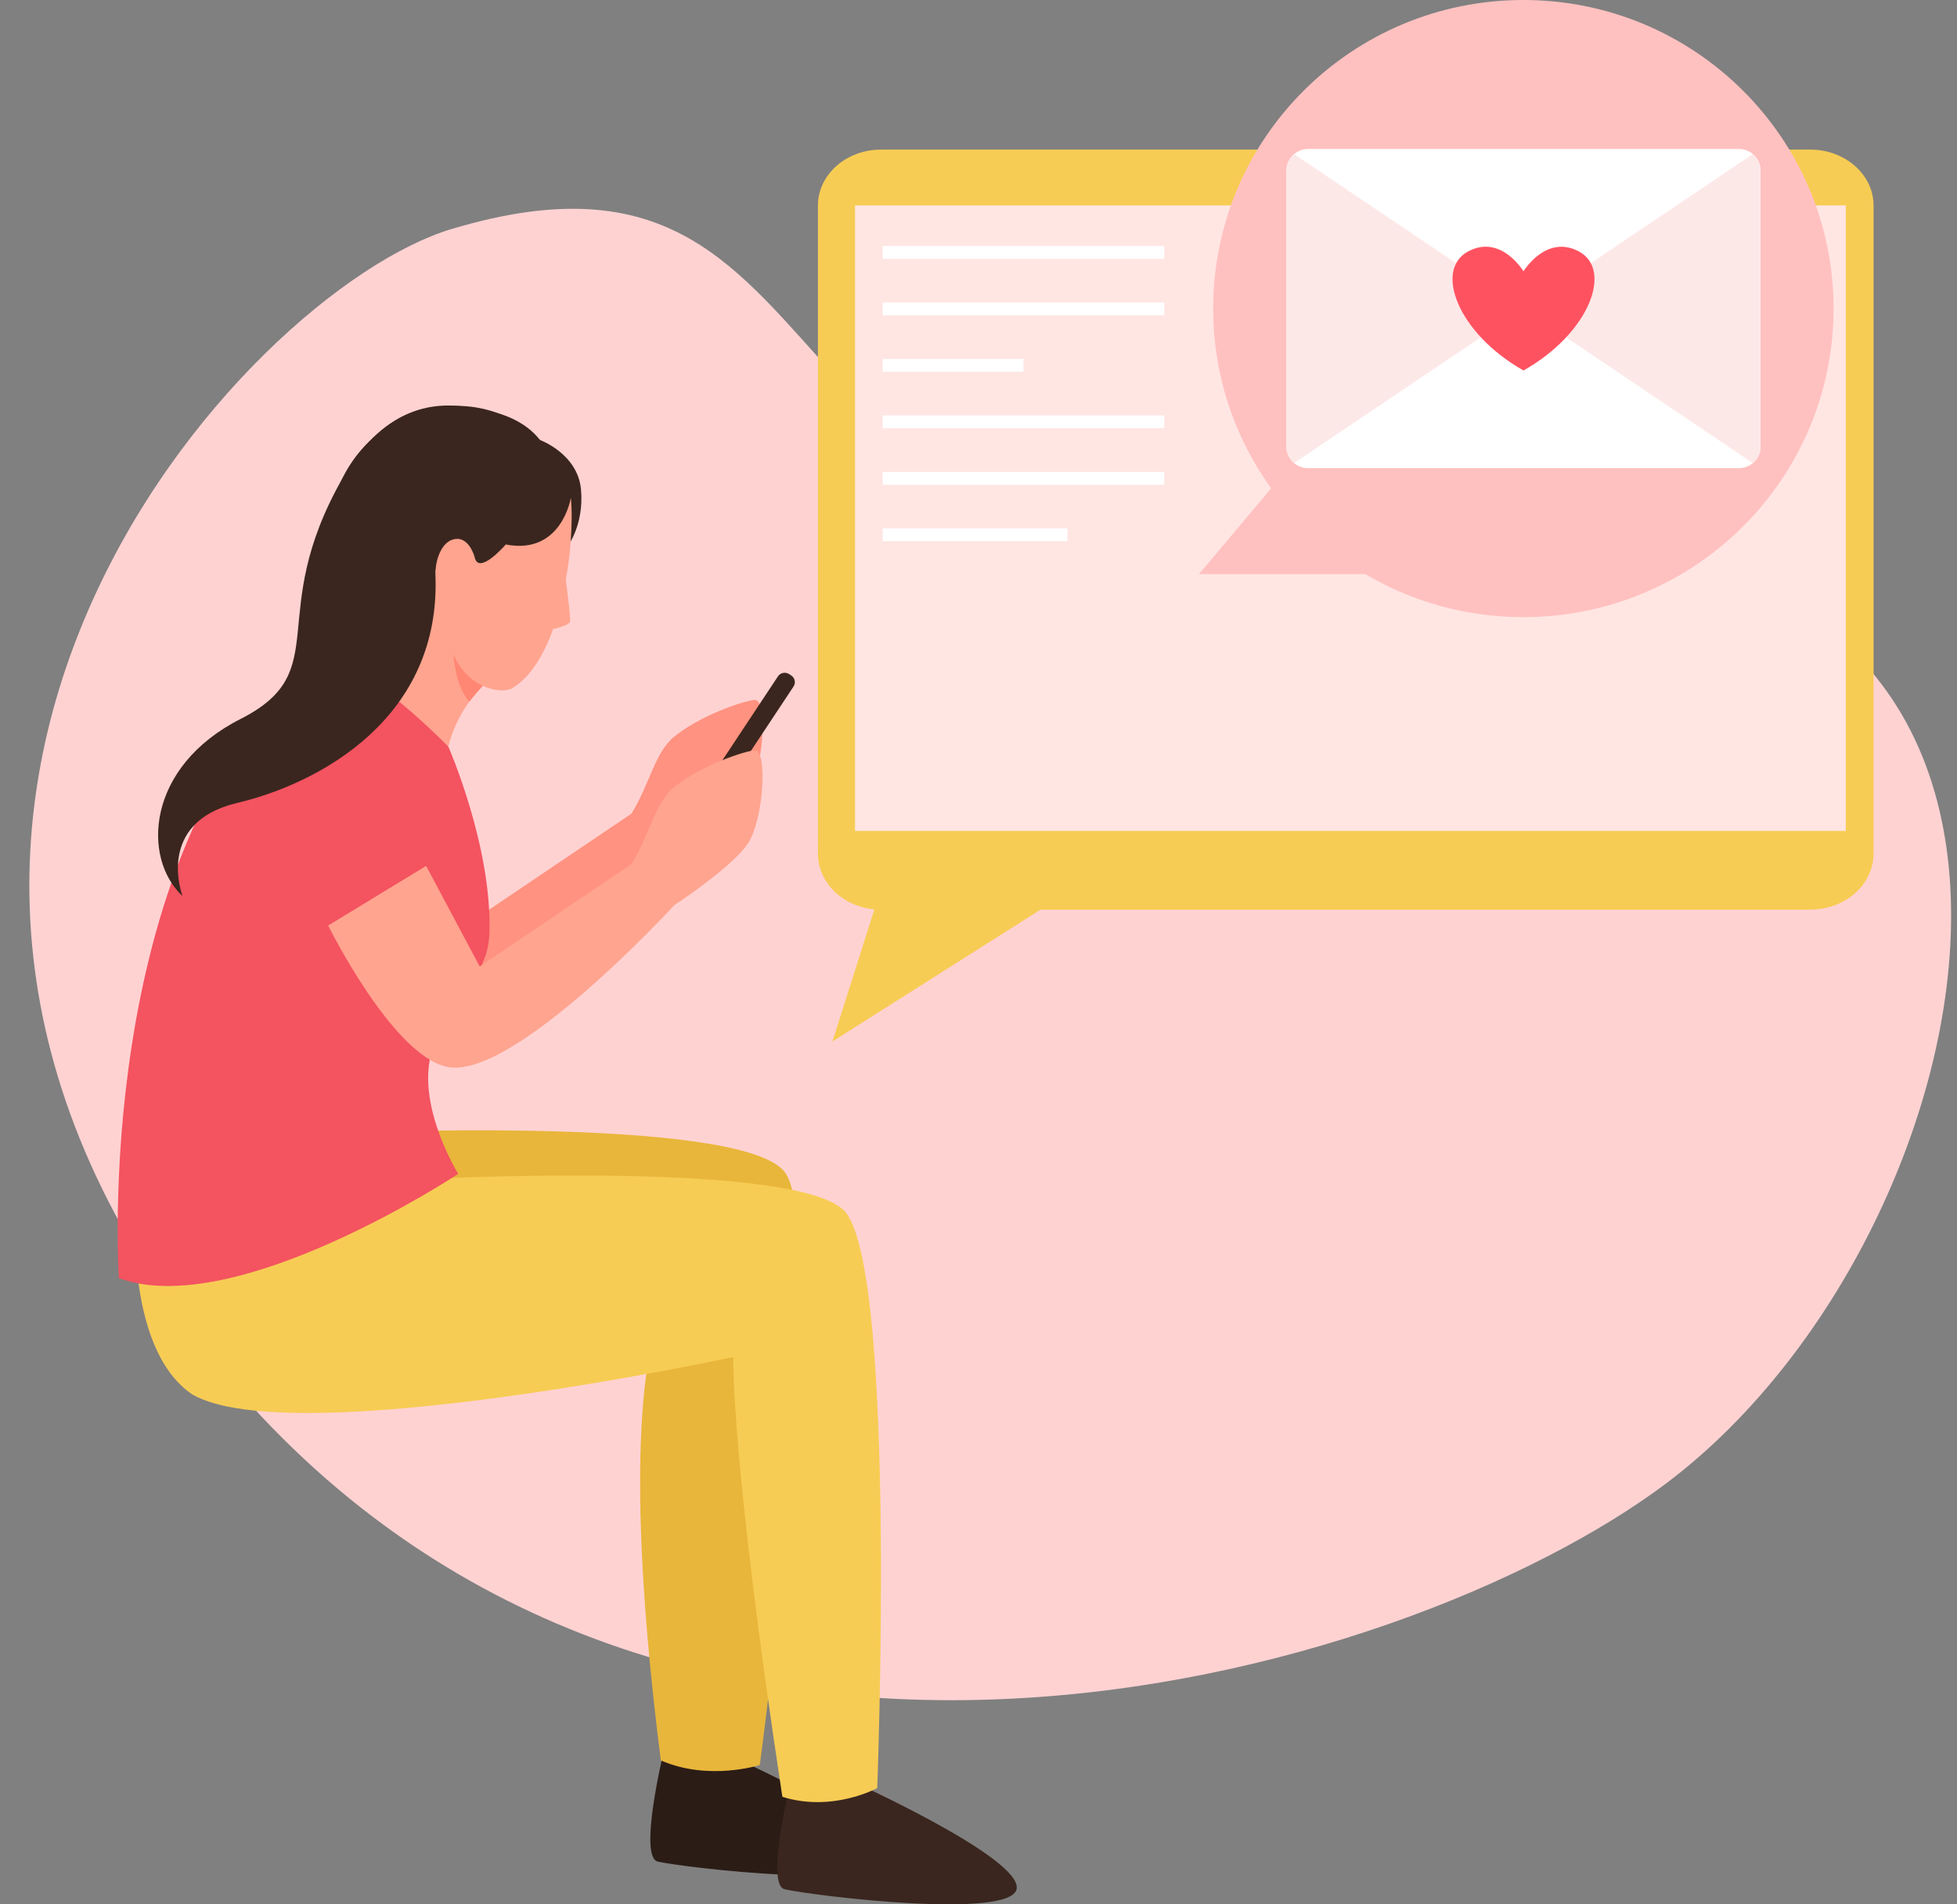 <svg width="111" height="108" viewBox="0 0 111 108" fill="none" xmlns="http://www.w3.org/2000/svg">
<rect x="0" y="0" width="111" height="108" fill="#808080" stroke="none"/>
<g clip-path="url(#clip0_133_3198)">
<path d="M25.631 12.982C13.797 16.525 -12.882 45.72 11.799 76.825C36.479 107.93 79.555 95.396 94.54 84.1C114.331 69.179 122.028 26.306 81.334 31.553C40.64 36.806 50.364 5.583 25.637 12.982H25.631Z" fill="#FFD2D2"/>
<path d="M102.686 51.592H49.974C47.994 51.592 46.392 50.171 46.392 48.414V11.662C46.392 9.905 47.994 8.484 49.974 8.484H102.686C103.425 8.484 104.117 8.684 104.684 9.026C105.642 9.598 106.268 10.565 106.268 11.662V48.408C106.268 50.165 104.667 51.586 102.686 51.586V51.592Z" fill="#F7CC54"/>
<path d="M104.69 11.65H48.497V47.123H104.69V11.65Z" fill="#FFE6E3"/>
<g clip-path="url(#clip1_133_3198)">
<path d="M86.404 35C96.122 35 104 27.165 104 17.5C104 7.835 96.122 0 86.404 0C76.686 0 68.809 7.835 68.809 17.5C68.809 27.165 76.686 35 86.404 35Z" fill="#FFC1C0"/>
<path d="M98.619 26.551H74.198C73.518 26.551 72.966 26.002 72.966 25.325V9.675C72.966 8.998 73.518 8.449 74.198 8.449H98.626C99.306 8.449 99.858 8.998 99.858 9.675V25.325C99.858 26.002 99.306 26.551 98.626 26.551H98.619Z" fill="white"/>
<path d="M99.412 8.743L86.404 17.5L99.412 26.258C99.677 26.032 99.85 25.701 99.85 25.326V9.675C99.85 9.299 99.677 8.968 99.412 8.743Z" fill="#FDE8E8"/>
<path d="M73.404 26.258L86.412 17.5L73.404 8.743C73.14 8.968 72.966 9.299 72.966 9.675V25.326C72.966 25.701 73.14 26.032 73.404 26.258Z" fill="#FDE8E8"/>
<path d="M89.541 14.253C87.682 13.275 86.412 15.388 86.412 15.388C86.412 15.388 85.142 13.268 83.283 14.253C81.326 15.283 82.663 18.891 86.412 21.011C90.169 18.891 91.499 15.283 89.541 14.253Z" fill="#FF5261"/>
<path d="M72.966 26.663L68 32.564H77.924" fill="#FFC1C0"/>
</g>
<path d="M66.035 13.955H50.069V14.68H66.035V13.955Z" fill="white"/>
<path d="M66.035 17.156H50.069V17.881H66.035V17.156Z" fill="white"/>
<path d="M58.049 20.357H50.069V21.083H58.049V20.357Z" fill="white"/>
<path d="M66.035 23.559H50.069V24.284H66.035V23.559Z" fill="white"/>
<path d="M66.035 26.766H50.069V27.491H66.035V26.766Z" fill="white"/>
<path d="M60.544 29.967H50.069V30.692H60.544V29.967Z" fill="white"/>
<path d="M49.927 50.525L47.214 59.068L59.125 51.521" fill="#F7CC54"/>
<g clip-path="url(#clip2_133_3198)">
<path d="M40.999 99.384C40.999 99.384 50.712 103.671 50.475 105.45C50.238 107.228 38.952 105.945 37.311 105.576C36.202 105.324 37.615 99.468 37.615 99.468" fill="#2B1C16"/>
<path d="M21.032 64.208C21.032 64.208 42.742 63.336 44.603 66.607C47.023 70.844 43.097 100.097 43.097 100.097C43.097 100.097 40.212 101.029 37.48 99.837C34.84 79.082 37.48 74.602 37.48 74.602C37.48 74.602 16.447 79.3 11.125 75.475C7.445 72.379 10.389 64.93 10.389 64.93" fill="#E8B63A"/>
<path d="M35.813 46.146L27.209 51.951L23.867 46.213L18.452 48.092C18.452 48.092 22.242 56.968 25.339 57.639C29.07 58.478 38.241 48.478 38.241 48.478C38.241 48.478 41.592 46.288 42.455 44.921C43.318 43.554 43.538 39.695 42.827 39.695C42.353 39.695 39.764 40.525 38.224 41.792C37.133 42.69 36.837 44.51 35.813 46.146Z" fill="#FF9280"/>
<path d="M22.868 36.197C22.868 36.197 17.75 35.232 18.739 29.292C19.729 23.353 26.616 21.046 30.618 24.947" fill="#3A261E"/>
<path d="M32.175 31.003C32.175 31.003 33.139 29.795 32.953 27.757C32.767 25.718 30.609 24.946 30.609 24.946C30.609 24.946 28.909 22.279 23.613 23.461L23.528 35.819" fill="#3A261E"/>
<path d="M20.998 35.349C20.719 37.228 17.877 39.216 17.877 39.216C20.491 38.696 25.271 43.78 25.271 43.78C25.237 41.054 27.166 39.124 27.166 39.124C27.166 39.124 27.784 38.419 27.75 38.394C27.538 38.218 24.704 32.295 24.704 32.295C24.704 32.295 23.799 34.711 22.927 35.19C21.988 35.701 20.998 35.341 20.998 35.341V35.349Z" fill="#FFA48F"/>
<path d="M32.014 32.312C32.014 32.312 32.369 34.862 32.335 35.24C32.31 35.475 31.379 35.676 31.379 35.676" fill="#FFA48F"/>
<path d="M27.631 38.587L25.711 36.356C25.711 36.356 25.584 38.621 26.625 39.795C26.878 39.451 27.175 39.133 27.175 39.133C27.175 39.133 27.462 38.805 27.631 38.587Z" fill="#FF8773"/>
<path d="M28.681 30.886C28.681 30.886 27.149 32.664 26.921 31.599C26.921 31.599 26.591 30.299 25.652 30.609C24.535 30.987 24.315 33.654 25.381 34.326C24.992 38.738 28.224 39.502 29.044 39.032C31.879 37.371 32.64 30.777 32.378 28.227C32.378 28.227 31.862 31.498 28.681 30.878V30.886Z" fill="#FFA48F"/>
<path d="M48.233 100.978C48.233 100.978 57.92 105.341 57.666 107.111C57.413 108.881 46.143 107.522 44.502 107.144C43.394 106.884 44.849 101.045 44.849 101.045" fill="#3A261E"/>
<path d="M24.358 66.859C24.358 66.859 45.83 65.752 48.022 68.822C50.864 72.799 49.756 101.406 49.756 101.406C49.756 101.406 47.218 102.799 44.375 101.901C41.439 82.606 41.592 76.96 41.592 76.96C41.592 76.96 16.591 82.354 10.905 79.082C6.929 76.381 7.724 67.958 7.724 67.958" fill="#F7CC54"/>
<path d="M25.432 42.346C25.432 42.346 27.919 48.008 27.759 52.908C27.682 55.324 25.999 56.138 24.67 59.158C23.308 62.253 25.99 66.574 25.99 66.574C25.99 66.574 13.376 74.921 6.743 72.488C6.743 72.488 5.144 48.914 17.369 37.74C19.306 35.97 25.432 42.354 25.432 42.354V42.346Z" fill="#F45360"/>
<path d="M38.441 47.767L38.562 47.845C38.772 47.982 39.056 47.924 39.194 47.715L45.008 38.935C45.147 38.726 45.088 38.445 44.877 38.308L44.757 38.229C44.546 38.092 44.263 38.15 44.124 38.359L38.31 47.139C38.172 47.348 38.23 47.629 38.441 47.767Z" fill="#3A261E"/>
<path d="M35.813 49.007L27.209 54.812L24.171 49.107L18.613 52.488C18.613 52.488 22.242 59.829 25.339 60.5C29.07 61.339 38.241 51.339 38.241 51.339C38.241 51.339 41.592 49.149 42.455 47.782C43.318 46.414 43.538 42.555 42.827 42.555C42.353 42.555 39.764 43.386 38.224 44.653C37.133 45.55 36.837 47.371 35.813 49.007Z" fill="#FFA48F"/>
<path d="M30.618 24.946C30.618 24.946 23.85 19.342 19.416 27.144C14.983 34.946 19.027 38.042 13.655 40.769C8.282 43.487 8.045 48.679 10.355 50.819C10.355 50.819 8.748 46.649 13.46 45.534C18.164 44.418 25.043 40.685 24.696 32.564V30.953" fill="#3A261E"/>
</g>
</g>
<defs>
<clipPath id="clip0_133_3198">
<rect width="110" height="108" fill="white" transform="translate(0.667)"/>
</clipPath>
<clipPath id="clip1_133_3198">
<rect width="36" height="35" fill="white" transform="translate(68)"/>
</clipPath>
<clipPath id="clip2_133_3198">
<rect width="51" height="85" fill="white" transform="translate(6.667 23)"/>
</clipPath>
</defs>
</svg>
